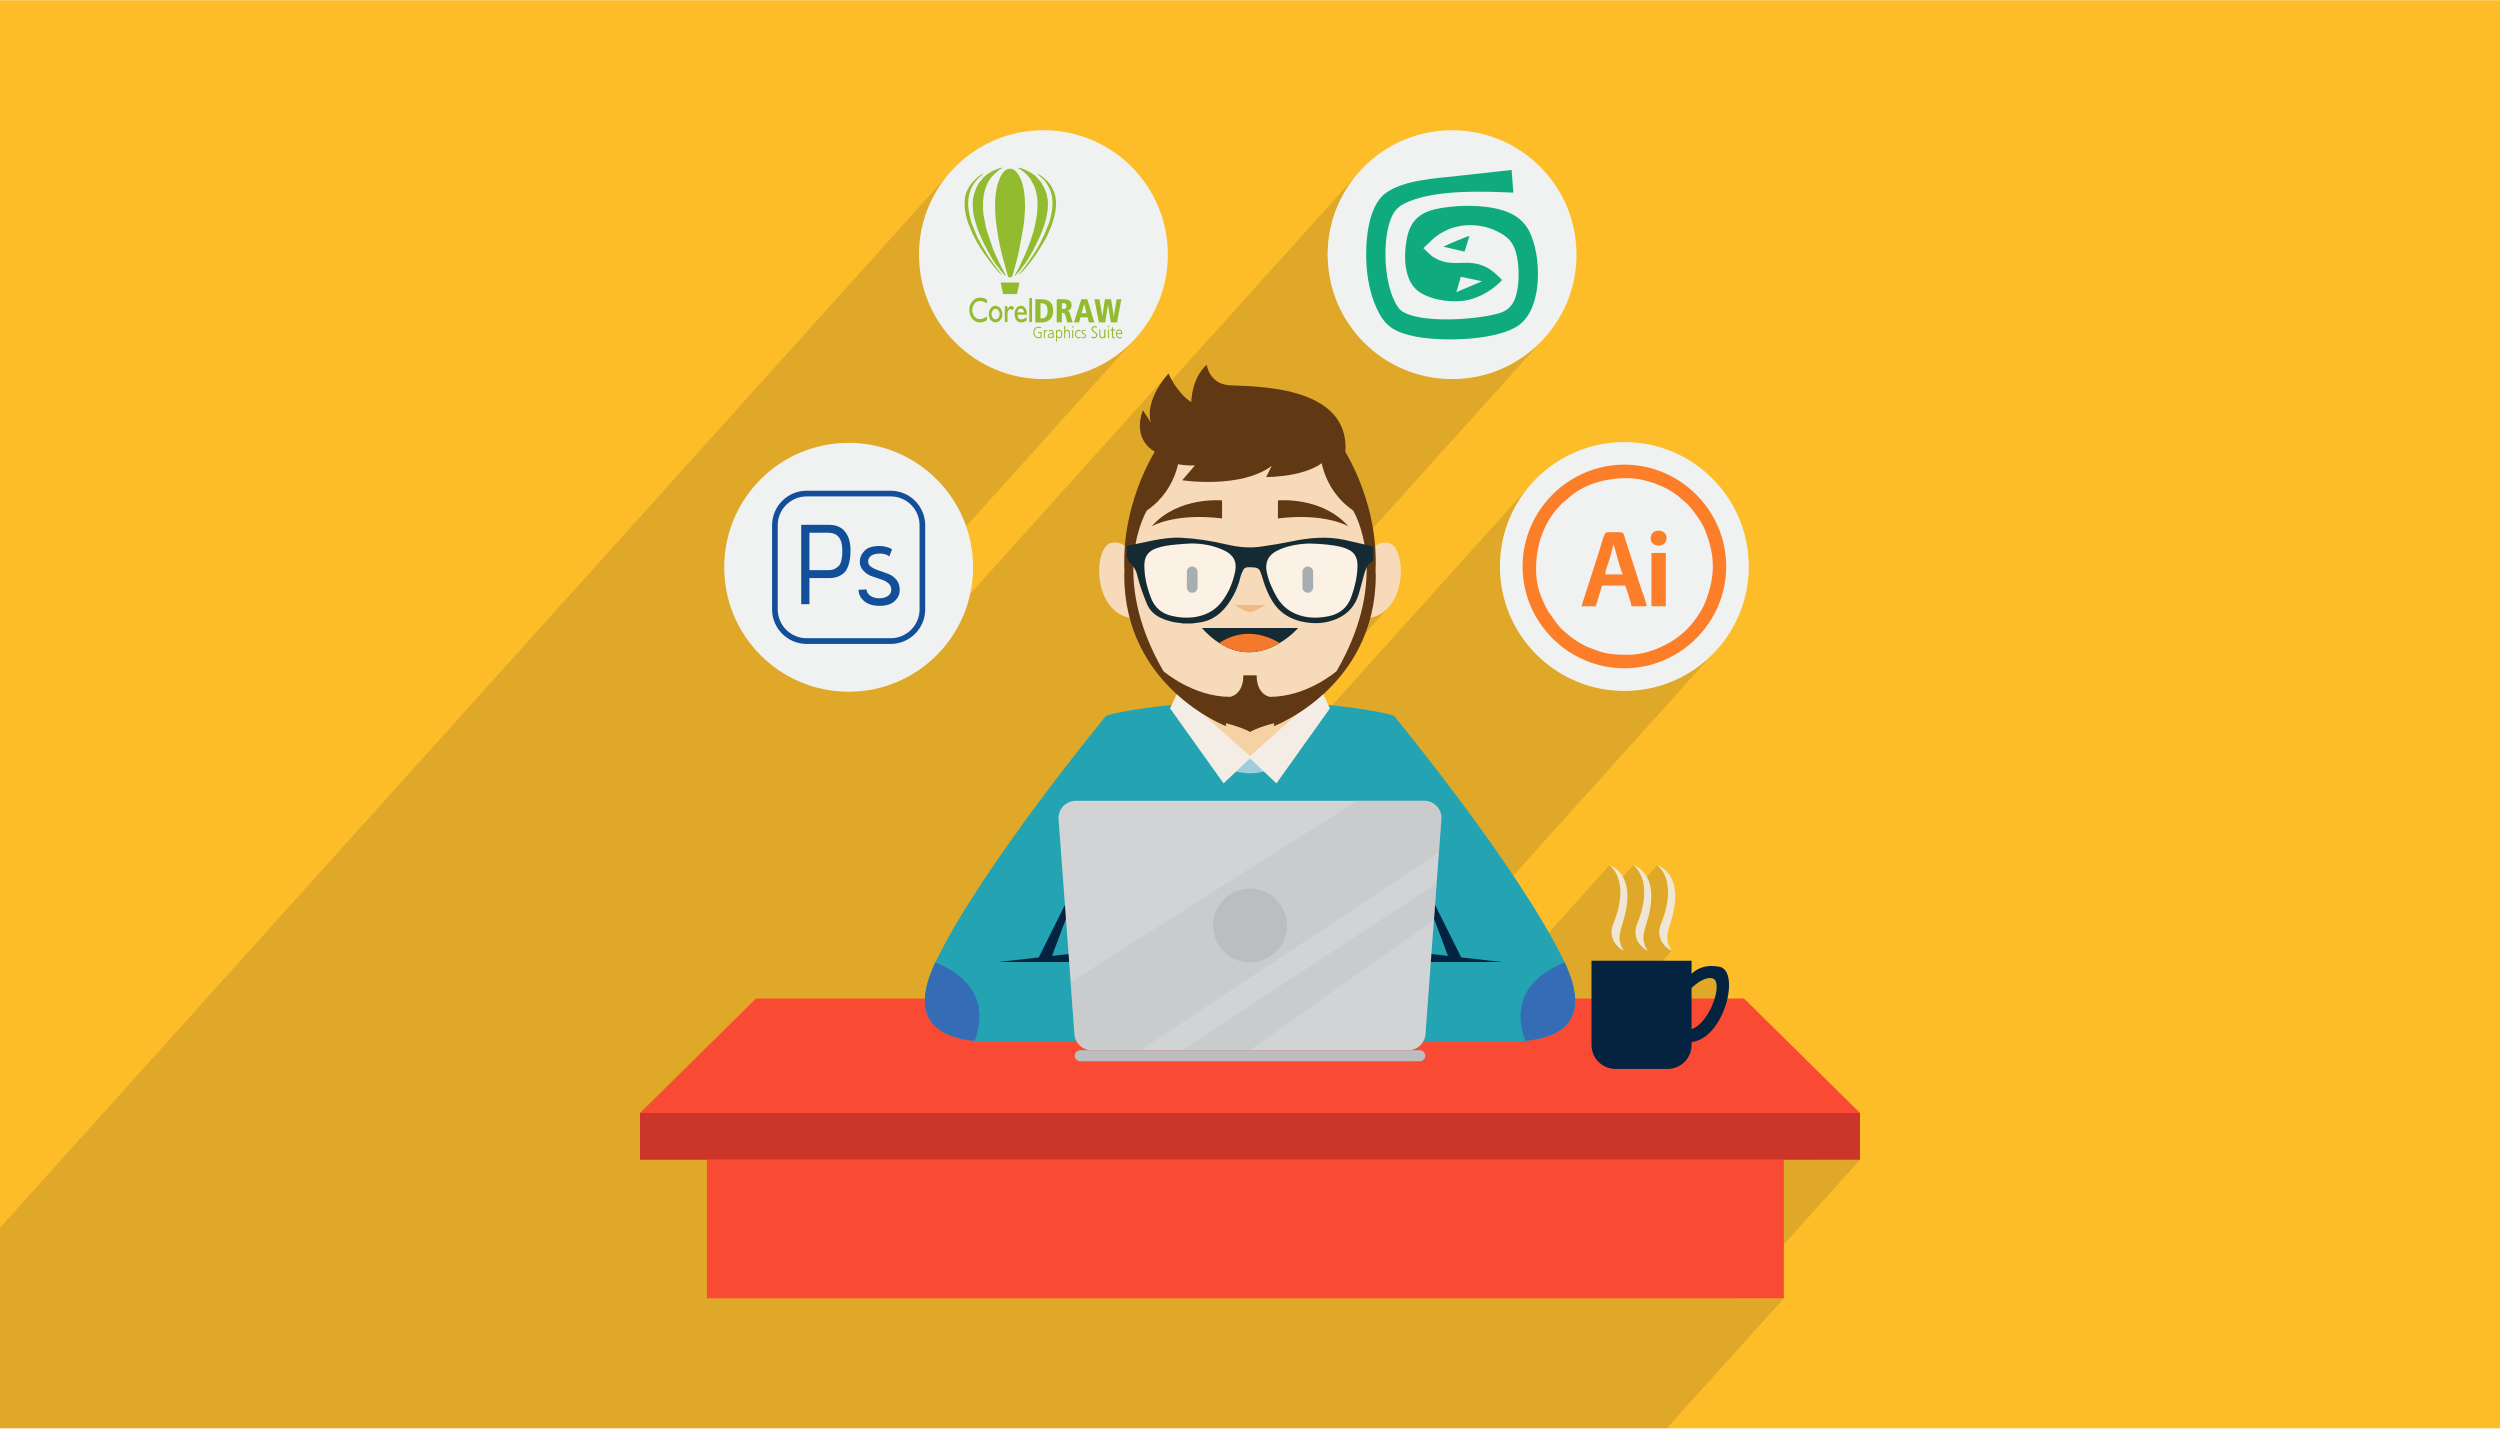 <svg xmlns="http://www.w3.org/2000/svg" xml:space="preserve" width="350" height="200" version="1" shape-rendering="geometricPrecision" text-rendering="geometricPrecision" image-rendering="optimizeQuality" fill-rule="evenodd" clip-rule="evenodd" viewBox="0 0 35000 19994"><path fill="#FDBD28" d="M35000 0v19994H0V0h35000z"/><path fill="#373435" fill-opacity=".149" d="M21187 2694l-208 231 78 22 76 30 69 36 62 42 54 50 47 57 40 64 31 67 28 74 23 82 18 86 14 91 9 94 4 95-2 96-8 95-14 93-21 89-27 85-34 79-42 71-49 63-713 791 58-8 167-43 160-59 152-73 144-88 134-100 124-112 112-124-2586 2872 16 77 28 7 44 10 8 2 8 3 7 3 7 4 6 5 6 5 5 7 4 7v161l-2 4-3 4-2 4-2 4-3 4-2 4-49 54-101 746 217-40 158-114-614 682-111 208-292 325 45-33 133-121 123-134-391 434 12 2 72-54 133-116 133-133-281 311 59 9-59 109-76 121-92 125-493 547 12-2 142-70 3505-3893-100 134-87 143-74 153-58 160-43 167-23 146 631-700 92-102 101-92 110-82 118-72 124-60 131-48 136-36 141-21 145-8 145 8 141 21 137 36 130 48 125 60 118 72 109 82 102 92 92 102 82 110 72 117 60 125 49 130 35 137 22 141 7 145-7 145-22 141-35 136-49 131-60 124-72 118-82 110-92 101-623 692 134-34 160-59 153-73 143-88 134-100 124-113-3624 4026 108 216 568 64-1002 1112h289l2222-2468 69 76 47 91 15 58 203-225 69 76 47 91 16 58 203-225 69 76 46 91 27 100 8 107-6 112-20 112-30 110-39 103-26 94 2 80 21 67 34 54 39 42 36 29 28 18 11 6-1122 1245v71l7 68 20 63 31 57 41 50 49 41 57 31 63 20 68 6h44l1021-1134 33-29 35-28 37-26 39-23 39-17 39-12 38-3 37 6 41 41 13 78-13 104-35 117-55 120-70 109-629 697h113l338-376 161-57 136-121-451 500 6-3 50-41-644 715h3100l-590 655h590l-1747 1940h681l-1639 1820H0v-2808L13264 2454l-100 134-88 144-73 152-59 160-43 167-23 155 729-809 83-84 8-5 9-7 10-7 12-8 11-6 11-6 11-4 8-1-156 173v1l-1 1-1 2-1 2-7 14-5 12-5 10-4 9-4 10-4 12-4 14-3 9 195-217h1v-1l34-30 4-4 4-3 4-3 4-3 4-3 4-3 5-3 4-3 9-6 9-5 9-6 9-5 9-5 10-5 9-4 10-5 29-13 12-5 11-4 12-5 12-4 13-3 13-2 13-2 15-1v4l-237 263-2 4-3 9-3 9-3 9-3 9-2 9-3 9-3 10-2 9-3 11-2 9 274-304 4-5 5-4 4-4 8-7 6-5 7-4 7-5 8-4 8-3 9-3 8-2h20l11 1 9 1 9 2 9 4 9 5 9 6 10 7 36-40h7l4 1h9l3 1h4l18 4 23 7 24 10 27 11 26 12 24 13 22 13 17 11 3 1 2 2 2 2 2 1 2 2 2 1 2 2 2 2 2 1 2 2 2 1 2 2 2 1 2 2 2 2 2 1 2 2 2 2 2 2 2 1 28-31 30 13 9 6 10 6 8 7 9 7 9 7 8 7 9 7 8 7 22 21 3 2 3 3 2 2 3 3 2 2 3 3 2 2 3 3 5 5 5 6 4 5 5 6 5 5 4 6 4 6 5 6 10 16 10 17 10 18 9 17 8 18 8 19 6 18 6 19 7 34 5 27 2 28 1 28v29l-2 28-3 28-4 28-5 27-3 14-3 15-4 14-3 14-4 14-4 15-4 13-4 14-6 22-8 21-8 22-8 21-8 21-9 21-9 20-10 21-31 64-4 8-4 7-4 8-4 7-4 8-4 7-5 8-4 7-90 146-2 3-3 4-2 4-3 3-2 3-2 4-3 4-2 4-2 2-1 1-1 2-1 1-1 2-1 2-2 1-1 2-49 67-5 7-5 7-5 7-5 7-5 6-6 7-5 7-6 6-2 4-3 3-3 3-2 3-3 3-2 3-3 4-3 3-1 2-2 1-1 2-1 1-1 1-8 10-40 47-151 167h97l-1 6-2 10-2 11-3 12-3 13-3 12-2 11-2 8-14 62-1 3v3l-1 2v3l-1 2-2 2-153 170h22v36l23-25 3-4 4-3 4-3 3-2 3-1 3-1h15l4 1 5 1 5 3 5 3 5 4 4 3 4 4 2 2-1 4-2 4-3 6-3 6-3 6-3 5-2 5-1 4-74 83v26l120-134 22-23 27-13 28-1 8 2 100-112h38v68l47-51h17l19-1h19l19 1h19l19 2 18 2 17 4 2 1h2l2 1h2l2 1h2l2 1 2 1 1 1h2l1 1h1l1 1h1l11 5 11 6 9 7 9 8 8 9 6 10 7 11 2 4 67-75v-1h24l24-1h24l24 1 24 1 22 4 19 6 17 8 2 1 2 2 1 1 2 1 1 2 2 1 1 2 2 2 4 5 4 6 3 6 2 7 2 7 1 7 1 8v7l-2 23-5 18-8 13-29 32 4 2 3 4 3 4 3 5v1l167-185 4-1 9-1h14l22 1h32l2 2 2 2 1 3 1 3 1 3 1 3v2l12 41 1 3 1 2 1 3 1 2v2l1 3 1 2 1 3 1 3 74-82h66l3 1 2 1v3l1 4 1 6v5l1 5 1 4 1 5 1 5v5l1 5 1 4 4 20 64-72 2-1h84l10 61v4l1 4 1 4v3l66-74 2-1 1-1h25l17-1h11l6 1 3 2v3l-1 4-2 7v5l-1 3v2l-1 3v2l-1 3v3l-38 205-2 8-1 10-3 12-2 13-3 13-2 12-1 9v6l-59 66h2v3l1 4v6l-1 9v11h22l2 1 1 2v9l-1 2-24 27v33l59-65 13-7 13-3 13 1 11 5 9 9 4 7 3 6 2 6 1 6 1 6v20l-40 45h4l8-2 8-2 7-2 5-1v15l-379 420 113-54 144-88 134-100 124-112 112-124-2999 3331v527l-10 97-28 91-44 82-59 72-718 797 138-21 167-43 29-11 3931-4366-113 148-77 133-46 118-2 9 2864-3180-101 134-87 144-73 152-59 160-43 167-26 173-9 178 1 29 721-800 83-85 104-64 119-50 129-39 136-29 139-22 138-16 134-14 124-13 748-83 24 318zm-6818 1042l-1 1 8-9-7 8zm-1 1l-1 2"/><path fill="#F94B34" fill-rule="nonzero" d="M24974 18174H9897v-1940h15077v1940zM26040 15579H8960l1624-1603h13832l1624 1603z"/><path fill="#CC362A" fill-rule="nonzero" d="M26040 16234H8960v-655h17080v655z"/><path fill="#F0F2F2" fill-rule="nonzero" d="M24483 7928c0 962-780 1742-1742 1742s-1742-780-1742-1742 780-1742 1742-1742 1742 780 1742 1742zM16350 3562c0 962-780 1742-1742 1742s-1742-780-1742-1742 780-1742 1742-1742 1742 780 1742 1742zM22071 3562c0 962-780 1742-1742 1742s-1742-780-1742-1742 780-1742 1742-1742 1742 780 1742 1742zM13623 7939c0 962-780 1742-1742 1742s-1742-780-1742-1742 780-1742 1742-1742 1742 780 1742 1742z"/><path fill="#032341" fill-rule="nonzero" d="M24071 13531c-192-36-314 27-389 99v-183h-1401v1179c0 186 151 336 336 336h729c186 0 336-150 336-336v-40c458-51 691-997 389-1055zm-389 874v-577c83-76 202-162 297-132 152 49-37 623-297 709z"/><path fill="#EFE6D6" fill-rule="nonzero" d="M22734 13310s-256-123-144-390c111-266 161-628-56-811 0 0 261 78 250 456s-206 506-50 745zM23068 13310s-255-123-144-390c111-266 161-628-56-811 0 0 262 78 250 456-11 378-205 506-50 745zM23403 13310s-256-123-145-390c111-266 161-628-55-811 0 0 261 78 250 456s-206 506-50 745z"/><path fill="#F6DABA" fill-rule="nonzero" d="M15836 7904s9-350-269-309c-277 42-288 1076 371 1062l-102-753zM19164 7904s-9-350 269-309c277 42 288 1076-371 1062l102-753z"/><path fill="#24A3B3" fill-rule="nonzero" d="M21355 14570c-238 25-475 7-597 7h-3714-2802c-364 0-1757 156-1138-1125 640-1325 2381-3434 2381-3434 161-54 466-100 764-135 404-48 795-76 795-76h912s391 28 795 76c298 35 603 81 764 135 0 0 1741 2109 2381 3434 3 6 6 13 9 19 395 836-80 1050-550 1099z"/><path fill="#346DB5" fill-rule="nonzero" d="M21355 14570c-109-288-177-805 550-1099 395 836-80 1050-550 1099zM13645 14570c108-288 177-805-550-1099-395 836 80 1050 550 1099z"/><path fill="#032341" fill-rule="nonzero" d="M14728 13380l537-1427-722 1448-568 64h1724v-195l-971 110zM20272 13380l-537-1427 722 1448 568 64h-1724v-195l971 110z"/><path fill="#9ECDDD" fill-rule="nonzero" d="M17500 9807l-1036 88s321 928 1036 928 1036-928 1036-928l-1036-88z"/><path fill="#F6D1A3" fill-rule="nonzero" d="M18458 9883c-135 270-445 747-958 747s-823-477-958-747c310-48 609-76 609-76h698s299 28 609 76z"/><path fill="#F4EDE6" fill-rule="nonzero" d="M17517 10597l-387 367-749-1050 108-231 1028 914z"/><path fill="#F4EDE6" fill-rule="nonzero" d="M17483 10597l387 367 749-1050-108-231-1028 914z"/><path fill="#F6DABA" fill-rule="nonzero" d="M19226 7954c0 1153-773 2087-1726 2087s-1726-934-1726-2087 773-2087 1726-2087 1726 934 1726 2087z"/><path fill="#152B34" fill-rule="nonzero" d="M18174 8789s-98 114-259 210c-206 123-513 216-847 0-80-51-161-120-242-210h1348z"/><path fill="#F4792D" fill-rule="nonzero" d="M17915 8999c-206 123-513 216-847 0 334-215 641-123 847 0z"/><path fill="#603813" fill-rule="nonzero" d="M19258 7983c45-1025-502-1785-502-1785l-275 113s0 514 462 832c0 0 555 894-231 2250 0 0-413 360-934 360 0 0-185-27-185-301h-186c0 274-185 301-185 301-521 0-934-360-934-360-786-1356-231-2250-231-2250 462-318 462-832 462-832l-275-113s-547 760-502 1785c1 30-3 64-3 64 0 1576 1428 2117 1428 2117l-7-41c152 33 283 91 330 114v9l10-5 10 5v-9c47-23 177-81 330-114l-7 41s1428-541 1428-2117c0 0-4-34-3-64z"/><path fill="#D1D3D4" fill-rule="nonzero" d="M20179 11467l-34 465-32 431-38 514-118 1599c-9 126-114 224-240 224h-4434c-126 0-231-98-240-224l-54-730-169-2279c-10-140 101-259 241-259h4878c140 0 251 119 240 259z"/><path fill="#BCBDBF" fill-rule="nonzero" fill-opacity=".361" d="M20179 11467l-34 465-4178 2768h-684c-126 0-231-98-240-224l-54-730 4009-2538h941c140 0 251 119 240 259zM20113 12363l-38 514-2578 1823h-945l3561-2337z"/><path fill="#BCBDBF" fill-rule="nonzero" d="M18017 12954c0 285-232 517-517 517s-517-232-517-517 232-517 517-517 517 232 517 517zM19876 14855h-4752c-43 0-78-35-78-78 0-42 35-77 78-77h4752c43 0 78 35 78 77 0 43-35 78-78 78z"/><path fill="#152B34" fill-rule="nonzero" d="M16691 8296c-41 0-75-34-75-75v-218c0-41 34-75 75-75s75 34 75 75v218c0 41-34 75-75 75zM18309 8296c-41 0-75-34-75-75v-218c0-41 34-75 75-75s75 34 75 75v218c0 41-34 75-75 75z"/><path fill="#fff" fill-rule="nonzero" fill-opacity=".62" d="M17145 7706c127 63 175 155 147 294-32 155-92 298-189 424-99 129-236 194-395 215-103 13-205 4-305-20-141-32-239-117-290-252-57-150-95-304-92-467 2-110 53-184 156-223 91-35 185-47 280-56 73-8 145-11 218-16 164 1 322 29 470 101zM18882 7693c101 50 127 138 123 242-5 145-38 284-87 420-54 148-160 237-316 269-134 27-268 30-400-10-144-44-255-131-329-261-63-111-115-227-140-353-25-123 20-225 130-285 106-57 221-85 339-100 50-7 101-7 134-9 161 5 305 15 445 49 35 9 69 22 101 38z"/><path fill="#152B34" fill-rule="nonzero" d="M18084 7576c246-50 493-75 741-20 117 26 233 54 350 80 23 5 40 15 51 36v161c-7 10-11 24-21 30-63 39-87 102-105 168-26 92-49 185-76 277-48 165-150 285-309 353-160 69-326 75-496 37-170-40-307-127-402-278-63-99-105-208-139-320-10-35-21-69-35-103-12-30-35-50-69-54-31-3-63-5-95-5-35-1-64 12-78 47-12 27-26 54-33 82-34 147-96 280-186 401-96 127-216 217-377 242-37 6-74 10-111 15h-138c-7-2-15-4-22-5-98-7-192-30-282-72-89-42-157-105-196-199-54-133-104-267-137-407-12-51-35-94-70-132s-69-75-75-129v-138c11-3 21-8 32-10 108-23 216-45 323-67 133-27 266-47 402-41 215 11 427 44 636 93 157 37 316 55 476 33 148-20 295-45 441-75zm252 30c-33 2-84 2-134 9-118 15-233 43-339 100-110 60-155 162-130 285 25 126 77 242 140 353 74 130 185 217 329 261 132 40 266 37 400 10 156-32 262-121 316-269 49-136 82-275 87-420 4-104-22-192-123-242-32-16-66-29-101-38-140-34-284-44-445-49zm-1191 100c-148-72-306-100-470-101-73 5-145 8-218 16-95 9-189 21-280 56-103 39-154 113-156 223-3 163 35 317 92 467 51 135 149 220 290 252 100 24 202 33 305 20 159-21 296-86 395-215 97-126 157-269 189-424 28-139-20-231-147-294z"/><path fill="#603813" fill-rule="nonzero" d="M16123 7366s319-193 986-111v-252s-615-60-986 363zM18877 7366s-319-193-986-111v-252s615-60 986 363zM17212 5391c-287-21-318-288-318-288-216 195-216 524-216 524-208-134-319-401-319-401-359 411-246 689-246 689l-113-175c-154 421 164 579 164 579s135 209 565 194l-178 208s816 124 1253-201l-78 156s767 4 908-357h202c61-952-1336-908-1624-928z"/><path fill="#EFBA83" fill-rule="nonzero" d="M17500 8567c-63 0-213-100-213-100h426s-150 100-213 100z"/><path fill="#134F99" d="M12470 6867h-1177c-267 0-484 217-484 484v1177c0 267 217 484 484 484h1177c266 0 483-217 483-484V7351c0-267-217-484-483-484zm404 1661c0 223-181 404-404 404h-1177c-223 0-405-181-405-404V7351c0-223 182-404 405-404h1177c223 0 404 181 404 404v1177z"/><path fill="#134F99" d="M11600 7344h-383v1112h115v-366h279c54 0 101-10 140-29 39-20 68-43 87-68 19-26 34-59 46-100 11-41 17-75 19-102s4-59 4-96c0-105-25-190-76-254-50-65-127-97-231-97zm191 421c0 16-4 39-11 71-6 32-16 56-28 73-13 17-32 33-58 48-27 15-59 22-97 22h-265v-524h259c134 0 201 81 201 241 0 30 0 53-1 69zM12446 8036c-42-17-84-32-127-46-42-14-80-30-114-51-34-20-51-47-51-82 0-32 14-58 41-79 27-20 68-31 123-31s100 13 133 40l37-100-19-11c-13-8-34-15-64-23s-61-12-95-12c-97 0-166 23-209 69s-64 96-64 149c0 54 19 99 59 136 31 32 68 55 110 70s83 29 125 42c41 13 76 31 104 54 29 23 43 54 43 92 0 39-16 68-50 89-33 21-72 31-118 31s-86-11-121-32c-35-22-54-53-59-92l-111 5c2 63 29 117 81 160 52 44 124 65 215 65 92 0 162-21 209-66 48-44 72-95 72-154s-15-107-44-143-64-63-106-80z"/><path fill="#92BB30" d="M13931 2854c0 56 3 95 4 146 0 9 1 8 2 15v20c5 60 19 165 29 225 6 34 15 96 22 124l6 30c2 11 4 18 6 29 7 35 21 85 27 119l87 315c19 0 33 2 50 2 11-20 26-70 33-97 2-5 2-11 4-16l46-176c3-12 6-19 8-30 2-13 4-19 7-31l64-346 13-100c5-62 17-203 10-255-2-13 0-30-2-42-1-7 0-14 0-21l-12-101c-9-43-11-62-26-109-18-56-53-132-98-169-31-24-43-27-80-27-19 0-46 14-60 26l-8 7c-12 10-24 25-33 39-10 16-23 38-31 56-12 32-25 62-34 96-1 3-1 5-2 8-1 5-1 4-3 9l-10 53c-7 39-15 76-15 118 0 10-1 10-2 19l-2 64z"/><path fill="#92BB30" d="M13619 2837c0 83 1 137 22 218l41 137c17 43 32 87 52 127 2 6 4 10 7 15 2 4 1 3 3 8 14 34 52 110 70 142 2 4 3 4 4 7l68 122c27 46 77 116 112 157 15 18 68 87 87 92-3-5-4-9-7-13-2-5-4-8-6-13l-37-72c-2-3-2-4-4-8-2-3-2-2-4-6-1-3-2-4-3-6-27-48-49-99-73-149l-48-111c-2-5-3-10-5-14l-86-256c-3-11-5-21-8-32l-33-168c-9-52-9-121-9-175 0-32 5-60 8-88 3-27 8-56 16-81 7-23 14-48 24-71 3-7 5-8 7-16 17-47 62-109 98-143l38-34c19-18 64-55 89-57v-4c-40 0-70 13-101 26l-29 13c-26 13-51 25-74 41-12 7-23 16-33 25l-34 30c0 1 0 1-1 1l-49 57c-4 5-7 11-12 17-16 21-30 48-41 73l-30 84-15 71c-3 17-4 34-4 54zM14246 2349c22 5 67 39 87 55 9 7 17 14 26 22 26 27 33 34 56 63 2 3 3 4 5 6l57 101c4 10 10 24 13 35 2 6 4 12 6 17l22 99c13 63 8 190-1 255-15 96-20 124-44 217-2 6-2 12-4 17l-19 63c-7 21-14 40-20 61l-44 118c-18 44-54 128-74 168-3 5-4 8-6 14l-34 67c-5 10-8 18-13 28-3 4-5 8-7 12l-36 67c-5 9-11 18-13 28 9-6 16-13 24-21 22-22 19-18 43-46 7-10 13-17 20-26 77-100 112-154 175-269 1-2 3-4 4-7l89-183c5-11 9-20 13-32l29-73c8-24 32-93 36-112 2-8 2-12 5-19 2-7 3-12 4-18 2-9 3-11 5-19 3-17 18-95 19-117 2-37 5-90-1-126-12-66-12-77-37-139l-18-38c-33-66-59-98-110-150-6-6-10-8-16-14-5-5-10-8-16-12-6-5-10-9-17-13-40-28-139-76-181-81-10-1-16-2-27-2v4z"/><path fill="#92BB30" d="M14735 2823c0 37-3 101-10 135-2 12-3 28-7 40-3 13-5 26-8 37-7 24-11 49-20 73l-73 181c-15 32-44 84-54 109-19 42-52 91-76 131l-36 56c-29 41-55 84-85 123l-60 80c-8 11-36 42-39 54 5-1 10-5 14-9 17-14 31-32 46-47l44-52c5-5 6-6 10-12 8-9 14-17 21-26 15-17 28-35 42-54l49-67c4-5 6-8 10-13 6-11 12-19 19-29l90-146c12-20 23-39 33-60l31-64c26-55 49-111 66-169 11-36 21-75 29-113 14-71 20-151 6-223l-7-34c-13-50-39-99-67-142-11-16-24-31-37-45-7-7-13-13-21-20l-22-21c-23-19-44-39-70-54l-30-13c3 9 12 13 18 19l79 73c18 20 33 44 47 67s27 50 37 76c18 50 31 104 31 159zM13504 2831c0 57 0 65 8 124 2 14 5 26 7 39l19 75c3 12 7 23 11 35 2 7 4 10 6 18 2 7 4 10 6 16l49 117c3 6 5 10 7 16l48 94c5 10 11 19 17 30 25 45 62 102 91 146l140 188c26 29 34 43 66 75 13 13 35 39 49 46-2-9-31-44-38-53l-30-38c-2-2-2-4-4-7-3-3-3-4-6-6-13-17-25-36-38-53l-19-28c-34-44-120-180-144-224-2-3-3-5-4-8l-9-15c-14-27-38-70-51-97l-81-195c-10-30-22-77-29-110-22-103-31-207-2-310 14-51 18-56 38-98 2-5 5-9 8-14 4-8 9-15 14-24 13-21 45-58 62-77l75-64c-20 0-63 32-80 44l-83 84c-47 59-83 123-95 198-4 24-8 48-8 76zM14048 4114h184c7 0 7-9 9-16l14-62c3-18 17-71 18-83h-264c0 7 3 12 4 19l22 105c1 8 4 12 5 20 2 7 0 17 8 17zM15385 4511h88l39-248c4 19 12 77 17 106l23 142h88c0-10 11-68 14-83l38-205c1-8 2-14 3-21 4-21 15-16-57-16-6 0-6 6-6 10l-39 233c0-14-20-128-23-152-1-11-4-18-5-30l-10-61h-78c-12 0-7-3-14 41-3 12-4 28-7 40-2 13-2 27-5 39l-18 119c-6-25-13-86-19-111l-13-75c-2-12-4-25-6-38-3-18 2-15-28-15h-45l43 223c4 22 20 85 20 102zM14589 4455h-22v-213c30 0 63 4 80 29 29 44 30 146-22 174-8 4-26 10-36 10zm-94 56c86 0 155 11 213-49 14-14 28-44 31-64 7-42 9-91-8-130-13-29-35-56-66-66-3-1-4-2-7-3-6-3-10-3-16-5-43-11-102-8-147-8v325zM14888 4323h-22v-81c17 0 41-1 53 8 13 9 18 51 0 64-7 6-19 9-31 9zm-94-132v320h72v-132c27 0 40-2 50 36l22 78c1 4 1 10 3 13 2 7 2 5 11 5h66l-41-130c-6-14-13-26-28-30 6-9 54-11 54-81 0-19-5-40-17-53-5-5-8-8-13-12-38-26-122-19-174-19-4 0-5 1-5 5zM15179 4255l21 78c1 8 1 11 3 16l9 33h-70l9-30 9-33c2-6 3-8 4-15l15-49zm-144 256h72l5-20c2-6 4-13 5-19l8-29c4-7 2-3 7-3h90c6 0 0 1 4-1l13 53c2 5 4 12 4 19h78l-74-246c-2-8-4-11-7-20l-12-41c-1-6-3-18-10-18-94 0-77-6-85 17l-20 61c-2 7-4 13-6 20l-13 42c-1 3-2 6-3 10-2 4-2 7-4 11l-39 123c-2 6-4 14-6 20l-7 21zM13571 4323c0 45 2 73 25 114 22 38 68 74 112 74 39 0 54-2 89-20 7-3 13-8 20-9v-57c-4 2-6 4-10 7-32 24-70 39-112 30-20-4-41-20-53-35-10-14-14-20-21-37-17-46-9-102 21-141 37-50 101-47 152-17 5 3 16 10 22 12v-52c-62-41-150-41-201 21-13 15-21 27-30 47-7 16-5 14-9 28-3 11-5 21-5 35zM14293 4318c34 0 40 34 45 53h-94c0-12 7-28 14-37s20-16 35-16zm-89 73c0 40 13 88 50 109 22 12 42 13 66 9 10-2 12-4 20-7 8-2 11-5 18-8 7-4 9-7 16-11v-46c-27 18-82 55-116 12-8-10-14-29-14-47h133c0-18 0-40-6-58-36-108-167-77-167 47zM13938 4468c-19 0-33-12-41-23-50-74 30-170 83-100 5 7 8 13 10 21 8 28 7 54-10 78-10 14-24 24-42 24zm96-67c0-22-1-35-9-56-29-69-98-86-143-45-16 15-24 28-32 48-14 35-9 91 17 125 29 35 71 48 109 28 30-15 58-56 58-100zM14410 4506h38v-337h-38v337zM14105 4326v-43h-38v223h38v-120c0-24 15-61 36-61 28 0 27 13 38 16 2-9 17-32 18-40-4-6-24-21-34-21-13 0-17-1-28 7-10 7-19 21-25 32-4 7 0 3-5 7zM14467 4647c0 15 0 26 5 39 16 39 50 53 91 44 8-1 12-4 19-6v-79h-48c0 19-5 15 33 15 0 57 8 58-28 58-19 0-33-8-42-19-5-6-9-12-11-20-13-45 5-93 50-93 29 0 26 5 40 8l1-13c1-5-74-34-104 34-4 10-6 17-6 32zM14827 4629c30 0 29 29 29 52 0 48-56 57-59-6-1-15 6-46 30-46zm-30 6v-18h-13v162h13v-65c10 12 15 19 33 19 70 0 48-155-20-113-8 6-9 11-13 15zM14898 4731h15c0-23-4-72 6-89 9-16 46-29 46 25v64h15v-71c0-45-33-55-55-40-7 4-7 8-12 12v-71h-15v170zM15281 4605c0 21 15 32 30 43 25 16 36 22 36 45 0 6-5 13-9 16-18 18-49-1-55-1 0 9 0 10-2 16 62 33 106-31 71-67-20-21-55-28-55-55 0-21 20-23 35-23 10 0 15 5 23 7 3-20 3-16-3-19-24-10-71-5-71 38zM15664 4624c14 0 19-1 27 11 3 7 6 17 6 27h-59c0-8 4-19 7-25 4-6 11-13 19-13zm-41 44c0 72 54 74 81 60v-15c-12 3-44 18-59-9-7-11-6-24-9-29h76c0-19 1-34-11-51-20-29-78-19-78 44zM15390 4615v73c0 21 10 45 31 45 24 0 25-2 40-20v18h15v-116c0-6-4-5-12-5s-5 15-5 30v35c1 22-7 33-13 38-9 7-30 10-38-10-5-13-3-62-3-79 0-13 1-14-10-14-4 0-5 2-5 5zM14711 4719c-15 0-25-2-25-23 0-22 33-23 50-23 0 13 1 24-6 35-4 6-11 11-19 11zm-28-97v15c6-2 8-4 14-6 26-8 39 0 39 29-18 0-32 0-45 8-25 14-23 43-11 56 8 7 16 9 26 9 20 0 20-9 31-17v15h14v-78c0-24-14-39-38-39-15 0-20 6-30 8zM15567 4586v24c-23 0-22-2-22 10 0 7 7 5 22 5 0 22-3 76 4 94 6 16 21 16 37 12v-15c-7 2-25 9-25-15v-76c27 0 25 2 25-10 0-7-8-5-25-5 0-35 3-36-7-32-5 2-9 3-9 8zM15141 4643c0 36 49 29 49 58 0 24-31 20-49 12v15c21 10 64 6 64-25 0-30-16-29-38-45-30-20 3-39 33-25v-14c-21-5-59-8-59 24zM15098 4733c21 0 16-2 29-5 0-9-1-9-1-15-15 3-39 12-53-9-15-21-13-74 31-74 11 0 14 3 22 5 0-8 1-8 1-15-22-11-55-6-71 24-4 8-5 17-6 28-2 26 14 61 48 61zM14627 4635v-18h-13v114h14v-73c0-4 5-15 8-19 9-11 17-9 25-7v-17c-11-1-21-1-28 11-2 2-2 3-3 4l-1 2c-2 3-1 1-2 3zM15511 4731h14v-112c0-5 0-5-1-9h-13v121zM15010 4731h15v-114h-15v114zM15509 4577h16v-21h-16v21zM15010 4579c0 7 17 7 17 0 0-19 2-16-17-16v16z"/><path fill="#FD7E29" d="M21505 7972c0-361 112-675 359-922 29-29 48-37 78-66 221-211 533-293 844-293 246 0 580 125 749 287 32 31 54 42 84 72 77 77 201 246 243 348 157 378 156 673 3 1052-43 106-163 272-246 355-208 209-534 359-833 359-262 0-343-22-567-113-74-30-210-116-271-174-33-31-54-41-84-72-30-29-38-48-67-78l-121-168c-98-181-171-346-171-587zm-189-44c0 783 642 1425 1425 1425s1426-642 1426-1425-643-1426-1426-1426-1425 643-1425 1426z"/><path fill="#FD7E29" d="M22585 7616l19 49c25 94 85 311 115 374h-245c1-58 41-148 58-209 15-52 48-155 53-214zm-445 869h200l89-290h324c13 29 86 256 89 290h211c-5-58-61-200-82-263l-211-658c-46-140 1-115-264-115-41 0-73 158-101 243-28 84-54 173-84 262l-171 531zM23120 8485h201v-747h-201v747zM23109 7538c0 125 223 138 223-11 0-130-223-144-223 11z"/><path fill="#0FAB7E" d="M20389 4087l63-216 296 64-359 152zm640-169c-122-128-253-252-534-242-126 5-240 9-348-38-121-52-146-101-220-168 88-75 142-155 288-232 257-136 586-112 826 43 110 71 168 154 200 330 27 149 27 341-7 488-35 151-104 241-246 283-309 93-1117 148-1367-33-76-55-144-230-175-355-68-277-73-667 24-928 53-142 127-197 267-253 401-161 1024-138 1450-119l-24-318-748 83c-316 36-769 55-1023 247-247 187-282 705-261 1007 17 247 76 484 176 668 106 196 245 277 517 329 411 78 1175 47 1454-171 327-255 303-981 127-1313-97-183-269-278-524-322-237-40-538-32-771 18-245 53-371 176-417 429-47 253-24 542 123 688 143 143 456 197 665 170 234-29 439-172 548-291z"/><path fill="#0FAB7E" d="M20207 3451l297 69 68-219c-36 4-326 128-365 150z"/></svg>